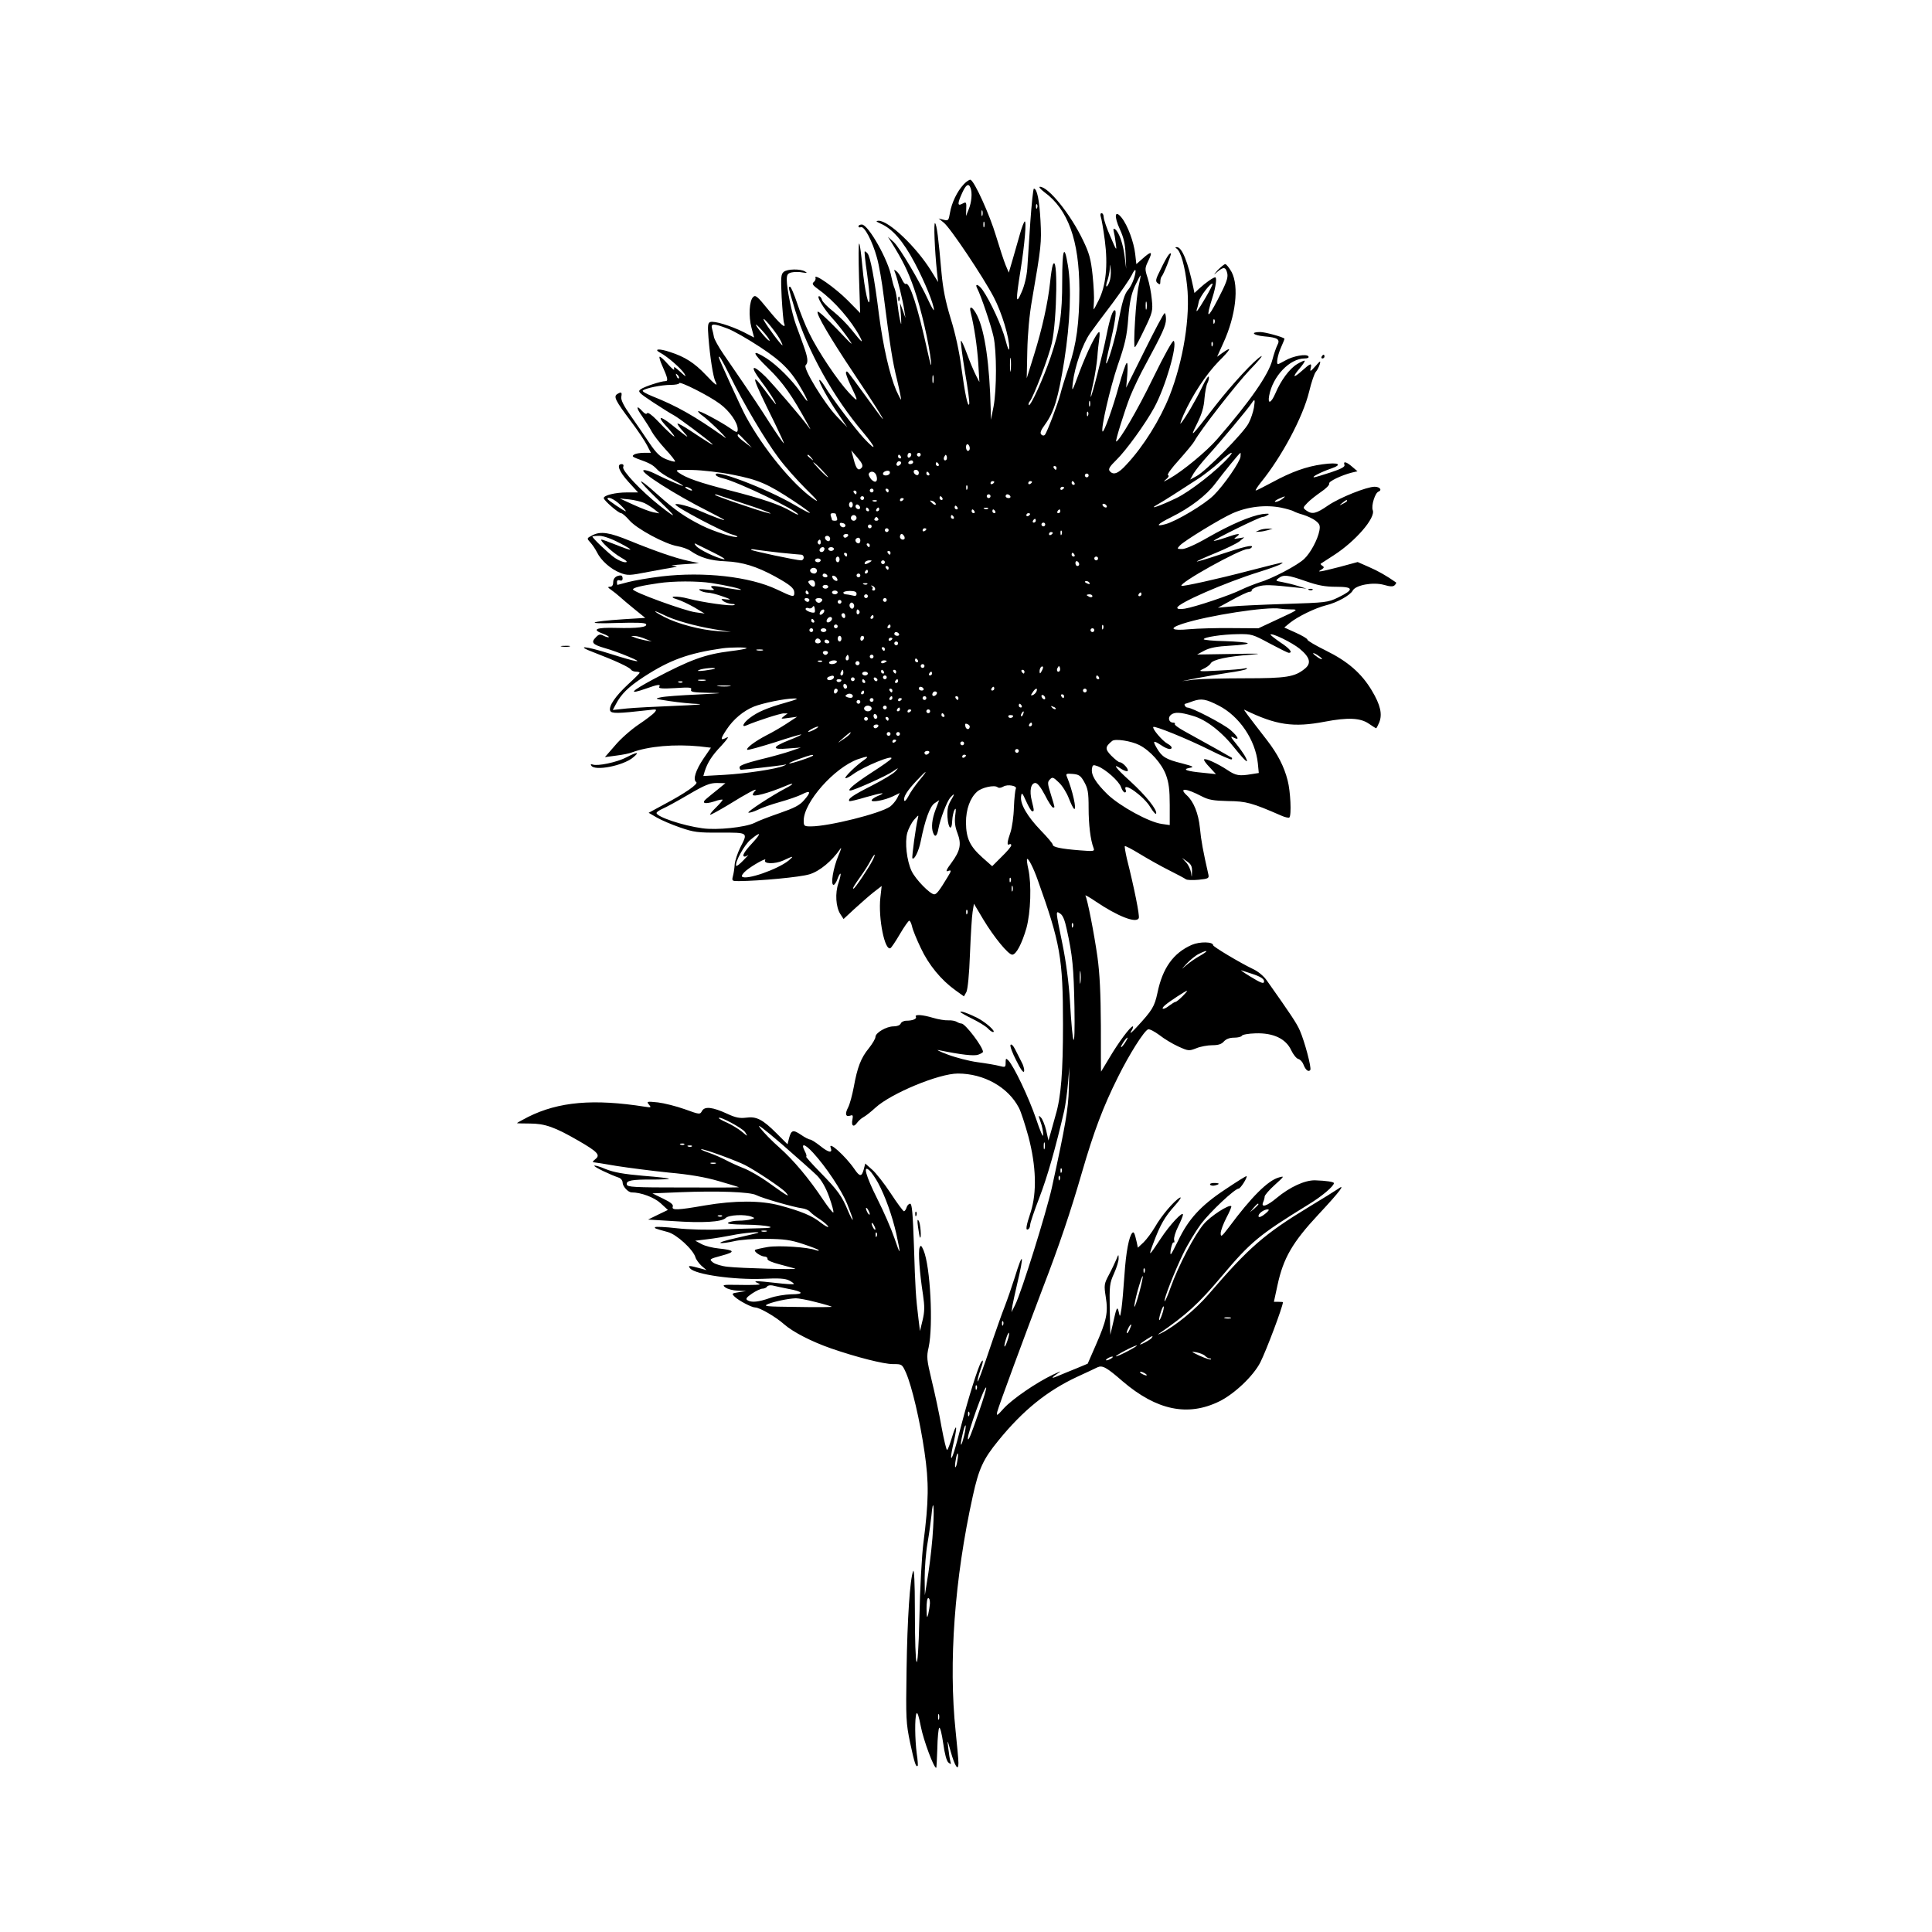 <?xml version="1.0" standalone="no"?>
<!DOCTYPE svg PUBLIC "-//W3C//DTD SVG 20010904//EN"
 "http://www.w3.org/TR/2001/REC-SVG-20010904/DTD/svg10.dtd">
<svg version="1.0" xmlns="http://www.w3.org/2000/svg"
 width="1024pt" height="1024pt" viewBox="0 0 1024 1024"
 preserveAspectRatio="xMidYMid meet">
<g transform="translate(0,1024) scale(0.1,-0.1)"
fill="#000000" stroke="none">
<path d="M5108 9263 c-35 -37 -64 -98 -73 -151 -7 -41 -9 -43 -33 -37 l-27 7
27 -22 c34 -26 209 -288 265 -395 43 -82 83 -215 82 -269 0 -21 -7 -6 -20 43
-18 71 -80 205 -121 264 -22 31 -44 37 -28 7 19 -36 73 -195 86 -255 17 -77
17 -280 0 -370 l-14 -70 -1 55 c-6 241 -31 413 -71 496 -24 49 -46 60 -35 17
19 -76 34 -178 40 -268 l6 -100 -18 35 c-10 19 -32 71 -48 115 -16 43 -30 74
-32 68 -2 -6 8 -82 22 -167 15 -86 25 -161 22 -168 -7 -20 -23 56 -42 197 -10
79 -32 180 -56 256 -28 92 -41 157 -49 245 -16 183 -25 253 -34 261 -8 8 -2
-144 10 -257 l6 -55 -37 60 c-79 127 -225 266 -279 265 -16 -1 -13 -4 11 -15
63 -27 120 -93 181 -208 55 -104 102 -220 102 -250 0 -6 -13 15 -28 48 -47
103 -153 282 -185 312 l-31 28 19 -30 c61 -98 87 -151 120 -245 37 -106 79
-289 90 -390 3 -33 -4 -10 -19 58 -51 233 -95 370 -115 357 -5 -2 -14 9 -21
25 -7 16 -19 35 -28 42 -14 11 -15 10 -8 -7 13 -31 43 -156 49 -200 l6 -40
-14 40 -15 40 5 -65 c3 -56 3 -59 -5 -25 -5 22 -11 63 -14 90 -2 28 -9 61 -14
75 -6 14 -13 41 -17 60 -15 89 -122 279 -157 280 -10 0 -18 -4 -18 -10 0 -5 6
-7 13 -4 18 7 61 -74 85 -162 11 -38 27 -131 36 -205 33 -257 46 -345 71 -444
13 -55 22 -101 21 -103 -2 -1 -13 21 -26 49 -35 83 -69 232 -91 399 -24 194
-46 309 -61 327 -6 7 -13 12 -15 10 -2 -2 3 -53 12 -112 8 -60 15 -122 14
-139 -2 -63 -27 47 -38 169 -6 65 -13 121 -17 124 -4 3 -4 -78 -1 -181 l6
-187 -67 68 c-65 65 -178 145 -170 119 3 -7 -2 -18 -9 -23 -11 -9 -6 -17 29
-42 80 -58 170 -161 217 -250 19 -37 7 -27 -42 35 -25 32 -70 77 -100 101 -30
23 -57 51 -60 61 -3 11 -10 20 -16 20 -15 0 26 -68 69 -115 21 -22 56 -67 80
-100 39 -55 34 -52 -53 40 -53 55 -99 97 -103 93 -10 -10 65 -138 192 -328
106 -158 164 -251 152 -240 -4 3 -45 59 -93 125 -103 141 -94 130 -101 122 -3
-3 7 -32 22 -64 46 -96 46 -100 -6 -45 -60 64 -166 222 -212 318 -19 38 -47
108 -63 157 -16 48 -33 87 -37 87 -11 0 -12 4 27 -126 65 -213 202 -460 360
-646 71 -85 74 -106 3 -30 -47 51 -170 213 -207 275 -13 21 -26 36 -28 33 -7
-6 46 -102 104 -186 l44 -65 -55 57 c-67 70 -181 257 -166 272 15 15 12 40
-11 104 -11 31 -29 81 -40 110 -22 61 -49 191 -49 239 0 27 5 34 25 39 14 3
40 4 58 0 25 -4 28 -3 14 5 -25 15 -94 14 -113 -2 -15 -12 -16 -30 -11 -135 4
-66 9 -128 13 -138 13 -34 -22 -4 -86 75 -56 69 -66 77 -78 65 -21 -20 -25
-102 -9 -163 l14 -52 -56 29 c-69 34 -157 61 -177 53 -12 -4 -14 -19 -9 -82 8
-102 25 -212 37 -233 15 -30 1 -20 -53 37 -58 61 -109 94 -187 119 -58 20 -91
17 -52 -4 38 -20 109 -82 127 -110 12 -20 8 -18 -22 10 -29 26 -36 30 -32 15
4 -11 -10 -1 -33 25 -21 24 -41 42 -44 39 -3 -2 3 -23 13 -45 30 -67 34 -84
18 -84 -23 0 -112 -29 -131 -43 -17 -12 -12 -18 65 -69 46 -30 95 -61 109 -68
24 -12 184 -132 205 -153 12 -13 -28 12 -114 69 -36 24 -67 41 -70 39 -2 -3
11 -22 30 -42 38 -42 30 -37 -55 31 -64 52 -86 54 -40 3 17 -17 36 -41 44 -52
20 -28 -29 15 -88 78 -27 28 -48 43 -52 37 -4 -7 -13 -3 -25 10 -34 38 -35 20
-1 -27 18 -27 41 -62 50 -80 9 -17 41 -59 72 -93 31 -33 54 -63 52 -66 -3 -3
-24 3 -47 12 -33 13 -52 32 -87 83 -24 36 -69 102 -100 146 -39 55 -54 86 -51
102 5 25 0 28 -22 14 -20 -13 -9 -35 73 -144 37 -49 75 -106 86 -128 l20 -39
-37 0 c-21 0 -45 -4 -53 -10 -11 -7 -8 -11 15 -20 70 -25 84 -33 107 -57 12
-14 49 -38 81 -54 31 -16 57 -31 57 -34 0 -4 -91 35 -152 66 -22 11 -47 19
-56 17 -28 -6 172 -133 342 -218 43 -22 81 -42 84 -45 8 -8 -64 19 -128 47
-53 24 -130 44 -130 34 0 -13 257 -149 304 -160 15 -4 27 -9 24 -11 -9 -9
-125 28 -189 60 -91 46 -141 81 -234 164 -116 104 -116 87 0 -25 106 -101 109
-111 10 -33 -96 76 -199 185 -192 203 4 10 1 16 -8 16 -29 0 -14 -39 36 -94
l51 -56 -60 0 c-59 0 -122 -15 -122 -30 0 -12 78 -80 92 -80 6 0 26 -17 44
-38 39 -45 189 -126 255 -137 24 -4 55 -15 69 -25 50 -35 106 -52 185 -55 91
-4 165 -27 264 -81 81 -45 101 -62 101 -86 0 -25 -7 -23 -93 18 -144 68 -386
95 -610 69 -67 -8 -147 -22 -177 -30 -30 -8 -56 -15 -57 -15 -2 0 -3 7 -3 15
0 9 6 12 15 9 9 -4 15 0 15 10 0 9 -4 16 -9 16 -25 0 -41 -14 -41 -36 0 -16
-6 -24 -17 -24 -14 0 -12 -4 7 -17 14 -10 34 -26 45 -36 11 -10 46 -40 77 -65
l58 -47 -113 -7 c-184 -12 -213 -26 -41 -20 104 3 153 2 158 -6 10 -16 -45
-23 -158 -20 -106 3 -133 -8 -70 -31 19 -7 33 -15 31 -18 -3 -2 -15 1 -27 7
-19 10 -26 9 -42 -8 -27 -27 -18 -38 47 -57 30 -8 88 -29 128 -46 89 -37 42
-29 -103 17 -129 41 -186 45 -80 5 107 -41 186 -77 194 -90 4 -6 16 -11 27
-11 10 0 19 -2 19 -6 0 -3 -27 -30 -60 -60 -68 -63 -105 -117 -96 -141 7 -16
41 -15 201 3 46 6 48 5 35 -11 -8 -10 -46 -39 -85 -65 -40 -27 -96 -76 -125
-111 l-54 -62 59 8 c32 4 70 11 84 17 88 33 227 45 359 32 l60 -7 -39 -57
c-42 -62 -58 -113 -39 -125 14 -9 -59 -60 -173 -120 l-79 -43 43 -25 c24 -14
80 -38 124 -53 72 -25 94 -28 213 -27 150 0 147 2 105 -80 -14 -29 -27 -68
-29 -87 -1 -19 -5 -47 -9 -62 -7 -27 -6 -28 31 -28 112 1 326 21 374 36 54 16
119 70 163 134 9 14 5 -2 -9 -34 -28 -66 -43 -156 -26 -156 5 0 15 14 21 32 6
17 13 29 16 27 2 -3 -3 -25 -11 -49 -19 -54 -14 -128 10 -165 l17 -26 57 53
c32 29 77 69 101 88 l44 34 -7 -62 c-12 -109 24 -286 54 -267 5 3 28 37 50 75
23 39 45 70 49 70 5 0 11 -14 15 -30 3 -17 24 -68 46 -114 42 -90 108 -170
183 -224 l46 -33 13 23 c7 15 15 90 19 203 4 99 10 199 14 222 l7 43 50 -84
c56 -93 132 -186 153 -186 21 0 51 58 75 140 23 84 28 234 10 315 -6 26 -9 50
-6 52 6 6 34 -48 56 -111 120 -335 134 -414 134 -766 0 -251 -10 -383 -39
-480 -7 -25 -18 -65 -25 -90 l-13 -45 -12 53 c-7 30 -20 61 -28 69 -14 14 -14
12 -2 -23 8 -21 14 -52 14 -69 1 -18 -15 16 -38 86 -38 111 -117 278 -147 309
-12 12 -14 11 -14 -12 0 -25 -2 -26 -32 -18 -18 5 -71 14 -116 20 -46 6 -118
25 -160 41 -43 16 -63 27 -47 23 123 -25 188 -32 210 -24 14 5 25 12 25 15 0
26 -94 150 -114 150 -6 0 -17 4 -25 9 -8 5 -28 9 -45 8 -17 -1 -53 5 -80 13
-56 17 -100 20 -92 6 7 -11 -17 -21 -50 -21 -14 0 -27 -7 -30 -15 -4 -9 -19
-15 -38 -15 -38 0 -96 -34 -96 -56 0 -9 -16 -36 -35 -60 -42 -51 -61 -101 -80
-206 -8 -42 -21 -91 -30 -108 -18 -34 -13 -52 12 -43 13 5 15 1 11 -21 -7 -33
6 -43 24 -18 7 10 22 24 33 30 12 6 41 29 65 51 83 76 336 181 437 181 138 0
266 -72 323 -181 11 -20 33 -89 51 -154 41 -156 45 -295 12 -399 -25 -74 -29
-101 -13 -91 6 3 10 14 10 23 0 10 22 75 49 145 42 109 86 263 132 462 6 28
15 91 19 140 l8 90 -3 -115 c-3 -109 -17 -191 -90 -525 -30 -134 -161 -554
-194 -620 l-20 -40 5 35 c4 19 14 69 24 110 40 167 33 185 -13 35 -14 -44 -37
-111 -52 -150 -15 -38 -42 -115 -61 -170 -60 -178 -83 -240 -83 -225 0 8 6 33
14 55 17 46 19 67 5 45 -16 -25 -67 -188 -104 -330 -34 -135 -54 -197 -55
-172 -1 7 6 45 15 83 20 88 13 99 -11 19 -10 -34 -21 -63 -25 -65 -4 -2 -17
53 -30 123 -12 70 -36 181 -52 246 -26 110 -28 124 -16 175 25 117 9 429 -27
514 -12 27 -15 29 -21 14 -8 -21 0 -134 18 -249 9 -62 9 -89 -2 -135 l-14 -58
-8 65 c-14 114 -17 160 -24 388 -6 169 -10 222 -20 222 -7 0 -16 -9 -19 -20
-3 -11 -10 -20 -14 -20 -4 0 -36 43 -70 95 -34 52 -79 109 -99 126 l-36 32 -8
-31 c-11 -40 -21 -40 -49 1 -48 70 -142 154 -126 113 11 -29 -11 -26 -54 9
-24 19 -49 35 -55 35 -6 0 -28 11 -48 25 -43 29 -52 26 -64 -18 l-8 -32 -58
58 c-74 74 -107 91 -162 83 -33 -4 -55 0 -98 20 -80 37 -121 41 -135 16 -11
-20 -12 -20 -92 9 -45 16 -109 32 -142 36 -58 6 -61 5 -48 -11 14 -16 12 -17
-20 -12 -273 43 -458 27 -620 -54 -32 -17 -59 -31 -59 -33 0 -1 30 -2 68 -2
80 0 133 -19 256 -90 104 -60 120 -77 91 -99 -11 -9 -16 -16 -11 -16 5 0 61
-9 125 -20 64 -10 188 -26 276 -35 111 -10 192 -24 264 -45 58 -17 106 -31
107 -33 1 -1 -131 -2 -294 -1 -264 0 -297 2 -300 16 -4 21 27 27 136 26 46 0
85 2 88 4 2 3 -60 10 -137 16 -104 9 -155 18 -200 36 -32 14 -59 21 -59 17 0
-7 83 -47 133 -64 9 -4 17 -15 17 -25 0 -20 29 -52 48 -52 49 0 119 -26 153
-57 l39 -36 -52 -25 -53 -26 130 -8 c159 -11 260 -5 281 16 16 17 102 21 138
7 18 -7 18 -8 -5 -14 -13 -4 -42 -7 -64 -7 -22 0 -47 -5 -55 -10 -10 -7 18
-10 90 -11 119 -1 189 -18 80 -19 -36 -1 -126 -3 -200 -6 -77 -4 -181 -1 -243
6 -60 7 -111 9 -114 6 -6 -6 -4 -7 66 -26 47 -12 135 -93 147 -134 3 -11 18
-32 32 -45 l27 -23 -25 7 c-70 19 -76 19 -62 2 27 -32 230 -61 385 -55 85 4
119 2 140 -9 16 -8 27 -17 24 -19 -2 -2 -44 0 -93 6 -106 12 -127 12 -99 0 17
-7 16 -9 -10 -10 -16 -1 -64 -1 -105 0 -69 1 -74 0 -55 -14 11 -8 40 -16 65
-17 l45 -2 -39 -6 c-38 -6 -39 -7 -22 -24 22 -21 90 -57 109 -57 23 0 108 -49
153 -89 48 -42 146 -92 249 -128 136 -47 279 -83 327 -83 49 0 49 0 70 -46 31
-71 74 -253 98 -419 24 -164 23 -259 -6 -485 -8 -63 -18 -241 -21 -395 -8
-336 -24 -303 -24 50 0 134 -4 212 -9 198 -17 -42 -31 -252 -35 -523 -4 -261
-3 -281 19 -388 23 -107 31 -131 40 -121 2 2 0 31 -5 64 -10 78 -11 188 -2
212 5 12 13 -12 24 -70 14 -71 68 -217 81 -217 2 0 4 46 6 102 1 56 6 106 10
110 5 5 14 -32 21 -81 8 -57 18 -95 28 -103 14 -11 15 -10 10 7 -3 11 -8 43
-11 70 -6 48 -5 47 13 -19 22 -78 41 -107 41 -60 0 16 -7 92 -15 169 -38 361
-6 806 91 1245 32 146 55 196 136 295 130 160 258 263 416 337 48 22 97 45
109 51 26 12 48 0 133 -74 180 -154 346 -189 514 -106 80 40 179 134 216 206
33 66 118 292 120 319 0 1 -11 2 -24 2 l-24 0 19 88 c31 144 79 227 218 376
115 123 148 168 99 132 -13 -9 -79 -50 -147 -91 -239 -145 -321 -216 -535
-465 -67 -79 -180 -171 -251 -206 -16 -8 -22 -9 -11 -2 144 99 208 157 331
303 155 184 199 220 459 380 71 43 136 98 136 114 0 7 -40 13 -100 15 -54 1
-133 -35 -204 -94 -51 -43 -84 -53 -71 -22 4 9 8 23 8 30 0 7 24 35 54 62 51
46 52 48 21 39 -58 -16 -146 -104 -264 -263 -38 -50 -44 -55 -44 -33 0 14 14
51 30 82 17 32 29 60 26 62 -11 11 -109 -52 -145 -94 -49 -56 -137 -226 -176
-336 -15 -43 -30 -76 -32 -74 -7 7 52 157 98 252 24 50 67 120 94 157 49 65
180 188 200 188 10 0 48 60 42 66 -2 2 -53 -30 -114 -71 -130 -86 -195 -158
-249 -272 -20 -41 -37 -73 -39 -71 -6 7 8 67 15 63 5 -3 6 3 3 14 -2 10 7 41
21 69 14 28 26 57 26 64 0 21 -70 -54 -118 -127 -64 -97 -67 -99 -39 -24 37
99 61 140 114 199 27 30 38 48 26 42 -30 -17 -97 -95 -131 -155 -17 -29 -44
-65 -60 -81 l-31 -29 -6 29 c-11 48 -15 57 -23 50 -18 -18 -34 -102 -42 -223
-5 -73 -12 -154 -16 -180 -7 -45 -8 -46 -14 -18 -8 35 -12 27 -31 -60 l-14
-60 -3 135 c-2 126 -1 138 23 191 14 31 25 67 24 80 0 22 -1 22 -12 -6 -7 -16
-24 -53 -39 -81 -26 -49 -27 -55 -17 -119 13 -82 5 -122 -54 -257 l-42 -96
-60 -25 c-33 -13 -78 -32 -100 -41 -38 -16 -35 -10 12 22 10 7 -6 0 -36 -14
-90 -43 -213 -128 -259 -177 -38 -43 -42 -44 -36 -19 7 29 147 407 240 652 88
228 149 409 209 617 63 217 112 347 191 505 60 121 138 244 159 252 8 3 34
-11 60 -30 25 -20 70 -47 101 -61 53 -24 56 -24 95 -9 21 9 60 16 84 16 33 0
50 6 62 20 12 13 30 20 54 20 21 0 39 5 41 10 2 6 35 12 73 13 95 3 161 -29
189 -90 11 -23 28 -44 38 -46 10 -3 22 -16 27 -30 11 -29 27 -41 36 -28 7 12
-30 151 -55 208 -16 38 -49 87 -174 264 -17 25 -47 50 -75 63 -69 33 -211 118
-211 126 0 19 -71 20 -113 2 -98 -43 -155 -123 -182 -254 -16 -74 -27 -92
-111 -183 -25 -27 -38 -38 -29 -22 10 15 13 27 9 27 -13 -1 -75 -84 -124 -167
-24 -40 -44 -73 -44 -73 -1 0 -1 109 -1 242 -1 175 -6 277 -18 365 -18 128
-54 310 -64 326 -3 5 21 -8 53 -30 118 -80 218 -119 230 -89 5 14 -24 159 -63
314 -8 35 -13 65 -11 67 2 3 38 -16 79 -41 41 -25 110 -64 154 -86 44 -22 85
-44 90 -48 6 -5 36 -6 68 -3 51 5 56 8 52 27 -28 123 -39 182 -45 247 -8 78
-33 140 -69 173 -46 42 -5 39 79 -5 37 -19 62 -23 140 -25 96 -1 125 -9 281
-77 20 -9 39 -13 43 -10 12 12 6 139 -9 196 -19 75 -53 140 -109 213 -106 137
-128 166 -120 162 168 -82 259 -95 427 -63 120 23 187 20 231 -10 20 -14 38
-25 40 -25 2 0 9 14 16 30 18 44 7 93 -39 170 -55 92 -128 155 -244 212 -53
26 -97 52 -97 57 0 6 -28 22 -61 37 l-62 28 29 24 c42 34 135 79 190 93 59 14
130 53 144 79 16 29 107 46 165 30 34 -10 49 -10 57 -2 7 7 10 13 7 15 -48 34
-95 61 -144 82 l-59 26 -96 -26 c-105 -27 -125 -30 -96 -14 14 9 16 13 5 20
-7 4 -11 10 -9 11 3 2 35 23 71 46 113 73 221 197 205 238 -9 23 12 91 30 98
21 8 8 26 -20 26 -42 0 -184 -57 -245 -98 -65 -45 -86 -50 -117 -28 -19 14
-19 15 5 40 13 14 46 40 72 58 27 18 47 38 44 45 -4 11 65 44 120 58 l30 7
-28 24 c-31 27 -49 31 -41 10 4 -10 -16 -21 -73 -40 -43 -14 -83 -26 -88 -26
-16 1 37 28 89 46 65 22 42 35 -44 23 -84 -11 -165 -40 -266 -95 -45 -24 -84
-44 -88 -44 -4 0 8 19 27 43 110 135 223 346 256 482 12 50 28 97 36 105 7 8
16 26 20 39 6 21 3 20 -23 -10 -26 -29 -30 -31 -25 -11 7 30 0 28 -47 -14 -47
-42 -52 -34 -10 15 16 19 28 37 25 39 -2 2 -20 -6 -40 -18 -40 -24 -86 -86
-115 -155 -23 -53 -42 -60 -33 -12 19 103 109 197 188 197 16 0 24 4 20 11
-10 15 -82 2 -123 -22 -18 -10 -35 -19 -38 -19 -11 0 -2 49 16 89 11 24 19 45
18 46 -11 10 -104 35 -128 35 -55 0 -39 -17 21 -23 72 -6 86 -16 69 -47 -6
-12 -18 -46 -26 -77 -20 -79 -119 -221 -292 -420 -56 -65 -183 -170 -254 -210
-30 -17 -36 -19 -19 -5 15 12 19 21 12 23 -7 3 18 37 58 81 38 43 75 87 82
100 29 55 220 300 293 377 45 46 72 79 61 73 -33 -17 -155 -149 -243 -262
-133 -172 -137 -176 -97 -95 25 50 36 87 39 132 3 34 10 72 16 83 6 12 9 26 7
33 -2 7 -19 -19 -37 -58 -30 -63 -89 -164 -112 -190 -5 -5 2 15 15 46 47 105
119 214 185 282 67 67 75 84 22 47 l-29 -21 33 73 c66 144 84 299 44 376 -13
23 -28 42 -34 42 -5 0 -23 -15 -40 -32 -23 -27 -24 -29 -3 -10 34 29 46 28 54
-7 5 -24 -5 -51 -50 -138 -56 -108 -65 -105 -28 12 17 53 24 105 14 105 -10 0
-53 -30 -83 -58 l-27 -25 -6 29 c-28 134 -60 214 -87 214 -10 0 -10 -2 -1 -8
21 -14 44 -93 55 -197 18 -163 -20 -397 -93 -583 -50 -126 -138 -268 -228
-364 -44 -49 -70 -58 -89 -35 -9 10 -1 24 34 58 51 49 156 194 202 279 59 108
124 332 103 353 -5 5 -48 -71 -110 -198 -81 -167 -179 -335 -195 -335 -6 0 45
164 74 238 17 42 54 120 83 172 88 163 107 204 107 238 0 17 -3 32 -7 32 -5 0
-52 -89 -106 -198 l-98 -197 6 68 c3 41 2 66 -3 63 -6 -3 -24 -59 -42 -123
-32 -117 -79 -247 -86 -240 -11 11 40 232 80 350 39 112 49 155 56 249 7 88
16 128 35 171 15 31 28 57 30 57 2 0 -3 -26 -10 -57 -14 -62 -30 -323 -20
-323 4 0 26 43 51 95 43 89 45 98 39 157 -3 35 -13 86 -22 114 -16 49 -15 53
4 93 24 49 16 52 -30 11 l-34 -30 -6 53 c-7 63 -40 153 -72 193 -36 45 -42 9
-9 -62 20 -44 28 -78 30 -134 l3 -75 -8 65 c-8 68 -31 132 -51 145 -8 5 -10 2
-7 -11 3 -11 8 -39 11 -64 6 -42 4 -41 -28 35 -20 44 -35 90 -36 103 0 12 -5
22 -11 22 -6 0 -8 -7 -5 -17 4 -10 14 -67 22 -128 17 -130 6 -240 -33 -317
-13 -27 -25 -48 -26 -48 -1 0 -1 18 1 39 2 22 -1 86 -7 143 -9 85 -18 117 -50
183 -66 139 -184 285 -229 285 -8 0 3 -13 24 -29 125 -91 184 -255 185 -514 0
-176 -15 -292 -56 -412 -19 -55 -39 -120 -45 -145 -14 -53 -70 -201 -82 -215
-5 -5 -12 -5 -19 2 -8 8 -2 23 20 53 48 66 70 139 102 339 31 199 39 388 19
505 -19 117 -30 87 -30 -82 0 -180 -12 -260 -62 -407 -37 -109 -106 -261 -115
-252 -3 4 -1 12 5 19 21 26 101 237 117 309 28 126 33 487 5 414 -4 -11 -10
-51 -14 -90 -11 -107 -42 -247 -85 -385 l-39 -125 3 145 c2 91 11 192 25 270
49 284 51 303 45 420 -6 109 -18 170 -35 170 -4 0 -12 -80 -19 -177 -6 -98
-14 -209 -16 -246 -3 -40 -15 -92 -30 -125 -31 -72 -32 -48 -6 114 22 137 33
267 22 260 -4 -3 -15 -31 -24 -63 -9 -32 -26 -92 -38 -133 l-22 -75 -17 40
c-9 22 -32 92 -51 155 -33 111 -114 290 -135 297 -5 2 -22 -9 -36 -24z m36
-19 c10 -25 6 -76 -10 -114 l-14 -35 1 30 c2 45 1 47 -21 35 -26 -14 -26 1 0
58 20 44 34 53 44 26z m353 -106 c-3 -8 -6 -5 -6 6 -1 11 2 17 5 13 3 -3 4
-12 1 -19z m-290 -40 c-3 -7 -5 -2 -5 12 0 14 2 19 5 13 2 -7 2 -19 0 -25z
m10 -60 c-3 -7 -5 -2 -5 12 0 14 2 19 5 13 2 -7 2 -19 0 -25z m663 -292 c-6
-16 -13 -27 -16 -24 -2 3 0 17 6 32 5 15 11 42 12 59 1 32 1 32 5 -4 2 -19 -1
-48 -7 -63z m130 17 c-7 -21 -20 -47 -30 -58 -20 -22 -32 -62 -55 -183 -15
-80 -55 -215 -62 -208 -2 2 6 43 18 92 28 120 38 184 29 189 -11 7 -27 -40
-45 -130 -17 -91 -83 -346 -84 -328 -1 6 6 42 15 80 8 37 17 95 20 128 2 33 7
77 10 98 3 20 3 37 0 37 -13 0 -64 -104 -104 -210 -40 -108 -42 -112 -36 -60
10 87 52 207 92 264 20 28 74 101 120 161 45 61 90 126 100 146 21 45 28 33
12 -18z m379 -102 c-41 -69 -52 -84 -45 -58 3 6 7 24 10 39 6 27 65 103 73 94
2 -2 -15 -36 -38 -75z m-312 -58 c-3 -10 -5 -2 -5 17 0 19 2 27 5 18 2 -10 2
-26 0 -35z m-1947 -155 c12 -21 19 -38 17 -38 -7 0 -82 101 -97 130 -19 38 54
-48 80 -92z m2307 80 c-3 -8 -6 -5 -6 6 -1 11 2 17 5 13 3 -3 4 -12 1 -19z
m-2358 -93 c0 -11 -54 50 -71 80 -6 11 8 0 30 -25 23 -25 41 -49 41 -55z
m-224 64 c31 -11 109 -56 173 -98 120 -79 168 -129 227 -235 36 -65 31 -69
-10 -8 -44 65 -126 147 -184 184 -80 50 -76 30 11 -54 79 -77 126 -144 210
-298 17 -30 17 -32 1 -10 -37 51 -180 217 -225 263 -72 71 -86 59 -25 -22 29
-38 60 -84 70 -103 21 -38 9 -25 -51 56 -78 104 -67 68 54 -176 29 -60 51
-108 49 -108 -3 0 -38 50 -78 112 -39 62 -100 153 -134 203 -34 49 -83 121
-109 159 -26 38 -48 78 -50 90 -2 11 -6 31 -10 44 -8 28 7 29 81 1z m2572 -91
c-3 -8 -6 -5 -6 6 -1 11 2 17 5 13 3 -3 4 -12 1 -19z m-1070 -130 c-2 -18 -4
-6 -4 27 0 33 2 48 4 33 2 -15 2 -42 0 -60z m-1488 -30 c70 -143 187 -341 257
-434 32 -44 97 -117 144 -164 67 -66 75 -77 40 -53 -109 76 -265 266 -358 438
-23 42 -142 303 -142 310 0 16 14 -7 59 -97z m-271 -13 c-3 -3 -9 2 -12 12 -6
14 -5 15 5 6 7 -7 10 -15 7 -18z m1349 -22 c-3 -10 -5 -2 -5 17 0 19 2 27 5
18 2 -10 2 -26 0 -35z m-1132 -113 c52 -38 95 -100 95 -135 0 -20 -6 -19 -41
6 -49 34 -169 98 -169 89 0 -4 10 -14 23 -23 12 -8 49 -41 82 -73 33 -33 50
-52 39 -44 -162 115 -258 169 -387 220 -32 13 -55 26 -50 30 14 13 100 30 147
30 25 0 46 4 46 9 0 13 156 -65 215 -109z m1962 -12 c-3 -7 -5 -2 -5 12 0 14
2 19 5 13 2 -7 2 -19 0 -25z m869 -9 c-4 -22 -16 -60 -28 -82 -25 -50 -229
-257 -277 -281 l-33 -18 18 32 c11 18 44 60 75 94 63 69 216 252 233 279 17
26 19 21 12 -24z m-879 -41 c-3 -8 -6 -5 -6 6 -1 11 2 17 5 13 3 -3 4 -12 1
-19z m-1816 -135 l34 -36 -37 28 c-21 15 -38 31 -38 36 0 14 4 11 41 -28z
m1189 -39 c0 -8 -4 -14 -10 -14 -5 0 -10 9 -10 21 0 11 5 17 10 14 6 -3 10
-13 10 -21z m-572 -102 c-18 -21 -30 -9 -43 43 l-13 48 33 -39 c25 -29 30 -42
23 -52z m262 69 c0 -6 -4 -13 -10 -16 -5 -3 -10 1 -10 9 0 9 5 16 10 16 6 0
10 -4 10 -9z m50 -1 c0 -5 -4 -10 -10 -10 -5 0 -10 5 -10 10 0 6 5 10 10 10 6
0 10 -4 10 -10z m1634 -12 c-63 -71 -206 -183 -279 -218 -87 -42 -155 -65
-100 -34 29 16 115 71 224 142 29 20 77 57 105 83 52 49 85 67 50 27z m61 2
c-2 -27 -88 -152 -142 -205 -48 -48 -197 -137 -255 -153 -58 -16 -45 0 30 37
101 50 187 116 234 179 42 56 128 162 133 162 1 0 1 -9 0 -20z m-2274 -7 c13
-16 12 -17 -3 -4 -10 7 -18 15 -18 17 0 8 8 3 21 -13z m474 7 c3 -5 1 -10 -4
-10 -6 0 -11 5 -11 10 0 6 2 10 4 10 3 0 8 -4 11 -10z m241 -17 c-10 -10 -19
5 -10 18 6 11 8 11 12 0 2 -7 1 -15 -2 -18z m-245 -26 c-13 -13 -26 -3 -16 12
3 6 11 8 17 5 6 -4 6 -10 -1 -17z m69 13 c0 -5 -7 -10 -16 -10 -8 0 -12 5 -9
10 3 6 10 10 16 10 5 0 9 -4 9 -10z m-485 -40 c21 -22 37 -40 34 -40 -3 0 -23
18 -44 40 -21 22 -37 40 -34 40 3 0 23 -18 44 -40z m620 30 c3 -5 1 -10 -4
-10 -6 0 -11 5 -11 10 0 6 2 10 4 10 3 0 8 -4 11 -10z m625 -20 c0 -5 -2 -10
-4 -10 -3 0 -8 5 -11 10 -3 6 -1 10 4 10 6 0 11 -4 11 -10z m-1717 -36 c138
-27 185 -48 322 -138 114 -76 117 -87 6 -22 -152 89 -442 198 -416 157 3 -5
19 -12 36 -16 77 -17 399 -172 399 -192 0 -3 -17 5 -37 17 -59 35 -153 67
-326 111 -160 41 -229 65 -270 94 -20 15 -15 16 73 14 52 -1 148 -12 213 -25z
m832 5 c-8 -12 -35 -12 -35 0 0 11 22 20 33 14 4 -2 5 -9 2 -14z m155 5 c0 -9
-5 -14 -12 -12 -18 6 -21 28 -4 28 9 0 16 -7 16 -16z m-225 -14 c10 -32 -5
-44 -27 -21 -10 12 -16 26 -13 31 10 17 33 11 40 -10z m280 10 c3 -5 1 -10 -4
-10 -6 0 -11 5 -11 10 0 6 2 10 4 10 3 0 8 -4 11 -10z m845 -10 c0 -5 -4 -10
-10 -10 -5 0 -10 5 -10 10 0 6 5 10 10 10 6 0 10 -4 10 -10z m-500 -34 c0 -3
-4 -8 -10 -11 -5 -3 -10 -1 -10 4 0 6 5 11 10 11 6 0 10 -2 10 -4z m200 0 c0
-3 -4 -8 -10 -11 -5 -3 -10 -1 -10 4 0 6 5 11 10 11 6 0 10 -2 10 -4z m225 -6
c3 -5 1 -10 -4 -10 -6 0 -11 5 -11 10 0 6 2 10 4 10 3 0 8 -4 11 -10z m-568
-32 c-3 -8 -6 -5 -6 6 -1 11 2 17 5 13 3 -3 4 -12 1 -19z m-1467 2 c8 -5 11
-10 5 -10 -5 0 -17 5 -25 10 -8 5 -10 10 -5 10 6 0 17 -5 25 -10z m1980 6 c0
-3 -4 -8 -10 -11 -5 -3 -10 -1 -10 4 0 6 5 11 10 11 6 0 10 -2 10 -4z m-1010
-16 c0 -5 -4 -10 -10 -10 -5 0 -10 5 -10 10 0 6 5 10 10 10 6 0 10 -4 10 -10z
m80 0 c0 -5 -2 -10 -4 -10 -3 0 -8 5 -11 10 -3 6 -1 10 4 10 6 0 11 -4 11 -10z
m-170 -10 c0 -5 -2 -10 -4 -10 -3 0 -8 5 -11 10 -3 6 -1 10 4 10 6 0 11 -4 11
-10z m-595 -60 c72 -23 134 -46 139 -51 6 -5 -57 13 -138 41 -82 27 -152 53
-155 56 -3 4 1 5 9 2 8 -3 74 -24 145 -48z m1305 40 c0 -5 -4 -10 -10 -10 -5
0 -10 5 -10 10 0 6 5 10 10 10 6 0 10 -4 10 -10z m105 0 c3 -5 -1 -10 -9 -10
-9 0 -16 5 -16 10 0 6 4 10 9 10 6 0 13 -4 16 -10z m-775 -10 c0 -5 -4 -10
-10 -10 -5 0 -10 5 -10 10 0 6 5 10 10 10 6 0 10 -4 10 -10z m415 0 c3 -5 1
-10 -4 -10 -6 0 -11 5 -11 10 0 6 2 10 4 10 3 0 8 -4 11 -10z m1801 -5 c-11
-8 -27 -15 -35 -15 -9 1 -2 7 14 15 39 18 44 18 21 0z m-3509 -30 c20 -19 33
-35 30 -35 -8 0 -97 60 -97 66 0 15 37 -2 67 -31z m128 9 c17 -8 41 -24 55
-35 l25 -20 -33 6 c-19 4 -66 22 -105 40 l-72 33 50 -5 c28 -3 64 -12 80 -19z
m1375 22 c0 -3 -4 -8 -10 -11 -5 -3 -10 -1 -10 4 0 6 5 11 10 11 6 0 10 -2 10
-4z m-143 -12 c-3 -3 -12 -4 -19 -1 -8 3 -5 6 6 6 11 1 17 -2 13 -5z m313 -16
c0 -6 -6 -5 -15 2 -8 7 -15 14 -15 16 0 2 7 1 15 -2 8 -4 15 -11 15 -16z
m2180 17 c0 -2 -10 -9 -22 -15 -22 -11 -22 -10 -4 4 21 17 26 19 26 11z
m-2620 -20 c0 -8 -4 -15 -10 -15 -5 0 -10 7 -10 15 0 8 5 15 10 15 6 0 10 -7
10 -15z m37 -21 c-9 -9 -28 6 -21 18 4 6 10 6 17 -1 6 -6 8 -13 4 -17z m1308
16 c3 -5 2 -10 -4 -10 -5 0 -13 5 -16 10 -3 6 -2 10 4 10 5 0 13 -4 16 -10z
m-790 -10 c3 -5 1 -10 -4 -10 -6 0 -11 5 -11 10 0 6 2 10 4 10 3 0 8 -4 11
-10z m1717 -1 c29 -6 58 -15 63 -18 6 -4 29 -13 51 -19 23 -7 53 -21 67 -32
22 -17 25 -26 20 -53 -9 -47 -47 -118 -80 -149 -35 -34 -172 -106 -238 -125
-27 -9 -70 -26 -95 -38 -57 -29 -245 -92 -300 -101 -26 -4 -40 -3 -40 5 0 23
255 134 435 190 55 17 107 36 115 42 17 12 27 14 -165 -35 -171 -45 -358 -86
-363 -81 -15 14 310 195 351 195 9 0 19 4 22 10 9 15 -45 2 -174 -41 -63 -21
-116 -37 -118 -35 -2 1 43 22 100 45 56 23 113 51 127 62 l25 21 -30 -5 c-27
-5 -28 -4 -10 9 26 19 8 18 -60 -6 -32 -11 -60 -18 -62 -17 -5 5 243 127 259
127 7 0 20 5 28 11 11 7 3 8 -30 4 -62 -10 -166 -54 -290 -125 -62 -36 -117
-60 -134 -60 -28 0 -29 1 -12 19 22 24 213 141 278 170 81 36 177 47 260 30z
m-2187 -9 c3 -5 1 -10 -4 -10 -6 0 -11 5 -11 10 0 6 2 10 4 10 3 0 8 -4 11
-10z m55 0 c0 -5 -5 -10 -11 -10 -5 0 -7 5 -4 10 3 6 8 10 11 10 2 0 4 -4 4
-10z m577 4 c-3 -3 -12 -4 -19 -1 -8 3 -5 6 6 6 11 1 17 -2 13 -5z m-72 -14
c3 -5 1 -10 -4 -10 -6 0 -11 5 -11 10 0 6 2 10 4 10 3 0 8 -4 11 -10z m110 0
c3 -5 1 -10 -4 -10 -6 0 -11 5 -11 10 0 6 2 10 4 10 3 0 8 -4 11 -10z m345 0
c0 -5 -5 -10 -11 -10 -5 0 -7 5 -4 10 3 6 8 10 11 10 2 0 4 -4 4 -10z m-1190
-14 c0 -2 3 -11 6 -20 4 -11 1 -16 -10 -16 -9 0 -16 2 -16 4 0 2 -3 11 -6 20
-4 11 -1 16 10 16 9 0 16 -2 16 -4z m1030 0 c0 -3 -4 -8 -10 -11 -5 -3 -10 -1
-10 4 0 6 5 11 10 11 6 0 10 -2 10 -4z m-920 -21 c0 -8 -7 -15 -15 -15 -8 0
-15 7 -15 15 0 8 7 15 15 15 8 0 15 -7 15 -15z m515 5 c3 -5 1 -10 -4 -10 -6
0 -11 5 -11 10 0 6 2 10 4 10 3 0 8 -4 11 -10z m-400 -10 c3 -5 -1 -10 -10
-10 -9 0 -13 5 -10 10 3 6 8 10 10 10 2 0 7 -4 10 -10z m835 -10 c0 -5 -5 -10
-11 -10 -5 0 -7 5 -4 10 3 6 8 10 11 10 2 0 4 -4 4 -10z m-1009 -25 c-1 -15
-24 -12 -29 3 -3 9 2 13 12 10 10 -1 17 -7 17 -13z m1059 5 c0 -5 -4 -10 -10
-10 -5 0 -10 5 -10 10 0 6 5 10 10 10 6 0 10 -4 10 -10z m-920 -10 c0 -5 -4
-10 -10 -10 -5 0 -10 5 -10 10 0 6 5 10 10 10 6 0 10 -4 10 -10z m90 -20 c0
-5 -4 -10 -10 -10 -5 0 -10 5 -10 10 0 6 5 10 10 10 6 0 10 -4 10 -10z m200 6
c0 -3 -4 -8 -10 -11 -5 -3 -10 -1 -10 4 0 6 5 11 10 11 6 0 10 -2 10 -4z m717
-28 c-3 -8 -6 -5 -6 6 -1 11 2 17 5 13 3 -3 4 -12 1 -19z m-47 8 c0 -3 -4 -8
-10 -11 -5 -3 -10 -1 -10 4 0 6 5 11 10 11 6 0 10 -2 10 -4z m-1085 -16 c-3
-5 -10 -10 -16 -10 -5 0 -9 5 -9 10 0 6 7 10 16 10 8 0 12 -4 9 -10z m299 -5
c3 -9 0 -15 -9 -15 -8 0 -15 7 -15 15 0 8 4 15 9 15 5 0 11 -7 15 -15z m-394
-11 c0 -9 -5 -14 -12 -12 -18 6 -21 28 -4 28 9 0 16 -7 16 -16z m160 -9 c0 -8
-4 -15 -9 -15 -13 0 -22 16 -14 24 11 11 23 6 23 -9z m-210 -11 c0 -8 -5 -12
-10 -9 -6 4 -8 11 -5 16 9 14 15 11 15 -7z m-570 -52 c47 -23 72 -39 55 -36
-41 8 -130 51 -146 71 -8 9 -9 14 -4 12 6 -3 48 -24 95 -47z m830 38 c0 -5 -2
-10 -4 -10 -3 0 -8 5 -11 10 -3 6 -1 10 4 10 6 0 11 -4 11 -10z m-240 -18 c0
-13 -12 -22 -22 -16 -10 6 -1 24 13 24 5 0 9 -4 9 -8z m50 -2 c0 -5 -7 -10
-15 -10 -8 0 -15 5 -15 10 0 6 7 10 15 10 8 0 15 -4 15 -10z m-280 -20 c52 -5
101 -10 108 -10 6 0 12 -7 12 -15 0 -8 -6 -15 -14 -15 -24 0 -259 50 -265 56
-3 4 10 4 29 0 19 -3 78 -10 130 -16z m580 0 c0 -5 -2 -10 -4 -10 -3 0 -8 5
-11 10 -3 6 -1 10 4 10 6 0 11 -4 11 -10z m-230 -10 c0 -5 -2 -10 -4 -10 -3 0
-8 5 -11 10 -3 6 -1 10 4 10 6 0 11 -4 11 -10z m1205 0 c3 -5 1 -10 -4 -10 -6
0 -11 5 -11 10 0 6 2 10 4 10 3 0 8 -4 11 -10z m-1245 -25 c0 -8 -4 -15 -10
-15 -5 0 -10 7 -10 15 0 8 5 15 10 15 6 0 10 -7 10 -15z m1370 5 c0 -5 -4 -10
-10 -10 -5 0 -10 5 -10 10 0 6 5 10 10 10 6 0 10 -4 10 -10z m-1470 -10 c0 -5
-7 -10 -15 -10 -8 0 -15 5 -15 10 0 6 7 10 15 10 8 0 15 -4 15 -10z m260 -10
c-20 -13 -33 -13 -25 0 3 6 14 10 23 10 15 0 15 -2 2 -10z m80 0 c0 -5 -4 -10
-10 -10 -5 0 -10 5 -10 10 0 6 5 10 10 10 6 0 10 -4 10 -10z m1030 -11 c0 -5
-4 -9 -10 -9 -5 0 -10 7 -10 16 0 8 5 12 10 9 6 -3 10 -10 10 -16z m-1010 -19
c0 -5 -2 -10 -4 -10 -3 0 -8 5 -11 10 -3 6 -1 10 4 10 6 0 11 -4 11 -10z
m-380 -15 c0 -8 -6 -15 -14 -15 -17 0 -28 14 -19 24 12 12 33 6 33 -9z m270
-5 c0 -5 -5 -10 -11 -10 -5 0 -7 5 -4 10 3 6 8 10 11 10 2 0 4 -4 4 -10z
m-215 -20 c3 -5 -1 -10 -9 -10 -9 0 -16 5 -16 10 0 6 4 10 9 10 6 0 13 -4 16
-10z m175 0 c0 -5 -4 -10 -10 -10 -5 0 -10 5 -10 10 0 6 5 10 10 10 6 0 10 -4
10 -10z m-122 -19 c3 -8 -1 -12 -9 -9 -7 2 -15 10 -17 17 -3 8 1 12 9 9 7 -2
15 -10 17 -17z m2482 -11 c66 -23 103 -30 162 -30 94 0 96 -15 10 -57 -54 -26
-63 -27 -281 -34 -124 -4 -255 -10 -291 -14 l-65 -6 75 41 c41 23 82 42 91 43
10 1 16 4 13 8 -2 4 12 13 33 20 34 11 68 10 213 -6 l45 -5 -45 14 c-25 8 -62
17 -84 21 -35 6 -37 7 -20 20 27 21 49 18 144 -15z m-2600 -16 c0 -18 -14 -18
-29 0 -9 11 -9 15 1 19 17 6 28 -1 28 -19z m-550 6 c82 -13 162 -31 157 -36
-2 -2 -37 3 -78 10 -75 15 -95 13 -69 -5 11 -7 0 -9 -35 -4 -36 4 -46 3 -35
-4 8 -6 26 -11 40 -12 14 0 50 -9 80 -20 44 -15 48 -19 21 -16 -31 4 -32 3
-16 -10 11 -7 30 -13 44 -14 15 0 20 -3 12 -6 -17 -7 -166 14 -242 34 -64 17
-117 13 -59 -4 20 -6 60 -25 90 -42 l55 -33 -50 7 c-57 8 -330 107 -330 121 0
9 44 20 135 33 79 12 205 12 280 1z m2005 0 c3 -6 -1 -7 -9 -4 -18 7 -21 14
-7 14 6 0 13 -4 16 -10z m-1178 -6 c-3 -3 -12 -4 -19 -1 -8 3 -5 6 6 6 11 1
17 -2 13 -5z m-207 -14 c0 -5 -7 -10 -15 -10 -8 0 -15 5 -15 10 0 6 7 10 15
10 8 0 15 -4 15 -10z m248 -8 c2 -7 -1 -12 -8 -12 -6 0 -9 4 -6 9 4 5 1 12 -4
14 -6 3 -5 4 2 3 6 -1 14 -8 16 -14z m-353 -22 c3 -5 1 -10 -4 -10 -6 0 -11 5
-11 10 0 6 2 10 4 10 3 0 8 -4 11 -10z m155 0 c0 -5 -7 -10 -15 -10 -8 0 -15
5 -15 10 0 6 7 10 15 10 8 0 15 -4 15 -10z m100 -7 c0 -11 -6 -14 -22 -9 -13
3 -29 6 -35 6 -7 0 -13 4 -13 9 0 5 16 9 35 9 25 0 35 -5 35 -15z m1510 -3 c0
-5 -5 -10 -11 -10 -5 0 -7 5 -4 10 3 6 8 10 11 10 2 0 4 -4 4 -10z m-1450 -10
c0 -5 -4 -10 -10 -10 -5 0 -10 5 -10 10 0 6 5 10 10 10 6 0 10 -4 10 -10z
m1190 0 c0 -5 -7 -7 -15 -4 -8 4 -15 8 -15 10 0 2 7 4 15 4 8 0 15 -4 15 -10z
m-1500 -20 c0 -5 -4 -10 -9 -10 -6 0 -13 5 -16 10 -3 6 1 10 9 10 9 0 16 -4
16 -10z m68 -2 c-3 -7 -11 -13 -18 -13 -7 0 -15 6 -17 13 -3 7 4 12 17 12 13
0 20 -5 18 -12z m342 2 c0 -5 -4 -10 -10 -10 -5 0 -10 5 -10 10 0 6 5 10 10
10 6 0 10 -4 10 -10z m-240 -10 c0 -5 -4 -10 -10 -10 -5 0 -10 5 -10 10 0 6 5
10 10 10 6 0 10 -4 10 -10z m65 -30 c-5 -8 -11 -8 -17 -2 -6 6 -7 16 -3 22 5
8 11 8 17 2 6 -6 7 -16 3 -22z m-207 -25 c-7 -8 -48 7 -48 17 0 6 7 8 15 5 8
-4 18 -1 22 6 5 8 9 6 11 -6 2 -10 2 -20 0 -22z m2527 15 c38 0 34 -3 -68 -50
l-107 -50 -143 1 c-78 1 -179 -2 -224 -6 -95 -9 -111 4 -35 29 135 44 448 92
517 80 11 -2 38 -4 60 -4z m-2477 -12 c-2 -6 -10 -14 -16 -16 -7 -2 -10 2 -6
12 7 18 28 22 22 4z m187 3 c3 -5 1 -12 -5 -16 -5 -3 -10 1 -10 9 0 18 6 21
15 7z m-1037 -20 c55 -28 165 -59 267 -76 l90 -15 -70 5 c-91 6 -213 38 -284
75 -31 16 -52 29 -48 30 4 0 25 -9 45 -19z m962 -7 c0 -8 -4 -12 -10 -9 -5 3
-10 10 -10 16 0 5 5 9 10 9 6 0 10 -7 10 -16z m150 -4 c0 -5 -5 -10 -11 -10
-5 0 -7 5 -4 10 3 6 8 10 11 10 2 0 4 -4 4 -10z m-220 -9 c0 -12 -20 -25 -27
-18 -7 7 6 27 18 27 5 0 9 -4 9 -9z m-95 -11 c3 -5 1 -10 -4 -10 -6 0 -11 5
-11 10 0 6 2 10 4 10 3 0 8 -4 11 -10z m125 -30 c0 -5 -4 -10 -10 -10 -5 0
-10 5 -10 10 0 6 5 10 10 10 6 0 10 -4 10 -10z m280 0 c0 -5 -5 -10 -11 -10
-5 0 -7 5 -4 10 3 6 8 10 11 10 2 0 4 -4 4 -10z m1127 -12 c-3 -8 -6 -5 -6 6
-1 11 2 17 5 13 3 -3 4 -12 1 -19z m-1537 -8 c0 -5 -4 -10 -10 -10 -5 0 -10 5
-10 10 0 6 5 10 10 10 6 0 10 -4 10 -10z m70 0 c0 -5 -7 -10 -15 -10 -8 0 -15
5 -15 10 0 6 7 10 15 10 8 0 15 -4 15 -10z m1420 0 c0 -5 -4 -10 -10 -10 -5 0
-10 5 -10 10 0 6 5 10 10 10 6 0 10 -4 10 -10z m-1035 -20 c3 -5 -1 -10 -9
-10 -9 0 -16 5 -16 10 0 6 4 10 9 10 6 0 13 -4 16 -10z m1964 -50 c51 -27 96
-50 102 -50 23 0 5 23 -46 56 -30 21 -53 39 -51 41 9 9 113 -42 154 -75 56
-46 64 -78 27 -107 -53 -43 -97 -50 -315 -50 -113 0 -234 -3 -270 -7 l-65 -8
75 15 c41 8 117 21 168 29 51 7 96 16 100 21 4 4 -2 5 -13 2 -11 -3 -72 -8
-135 -11 -105 -6 -112 -5 -84 8 18 8 36 21 41 30 11 20 89 37 213 46 70 6 45
7 -95 4 l-190 -3 39 21 c29 15 66 22 138 26 54 3 95 8 91 13 -4 4 -59 9 -120
11 -62 1 -113 6 -113 10 0 11 99 26 181 27 73 1 79 -1 168 -49z m-3309 24 l35
-14 -35 6 c-19 4 -44 10 -55 15 l-20 8 20 0 c11 0 36 -7 55 -15z m1040 1 c0
-8 -4 -15 -10 -15 -5 0 -10 7 -10 15 0 8 5 15 10 15 6 0 10 -7 10 -15z m120 6
c0 -6 -4 -13 -10 -16 -5 -3 -10 1 -10 9 0 9 5 16 10 16 6 0 10 -4 10 -9z
m-230 -22 c0 -5 -7 -9 -15 -9 -15 0 -20 12 -9 23 8 8 24 -1 24 -14z m380 17
c0 -3 -4 -8 -10 -11 -5 -3 -10 -1 -10 4 0 6 5 11 10 11 6 0 10 -2 10 -4z
m-335 -16 c3 -5 -1 -10 -9 -10 -9 0 -16 5 -16 10 0 6 4 10 9 10 6 0 13 -4 16
-10z m365 -10 c0 -5 -4 -10 -10 -10 -5 0 -10 5 -10 10 0 6 5 10 10 10 6 0 10
-4 10 -10z m-803 -26 c-3 -3 -41 -10 -84 -15 -137 -17 -213 -45 -408 -148
-123 -66 -139 -85 -42 -51 64 23 81 25 71 9 -5 -8 19 -10 84 -6 77 5 90 4 85
-8 -4 -13 12 -15 93 -17 86 -1 78 -2 -59 -9 -87 -4 -175 -10 -195 -15 -34 -7
-31 -8 48 -20 47 -7 114 -14 150 -15 36 -2 -18 -6 -120 -10 -102 -4 -218 -10
-258 -14 l-74 -8 16 30 c28 54 66 92 149 146 137 89 235 125 417 151 44 6 134
6 127 0z m733 -4 c0 -5 -2 -10 -4 -10 -3 0 -8 5 -11 10 -3 6 -1 10 4 10 6 0
11 -4 11 -10z m-647 -7 c-7 -2 -21 -2 -30 0 -10 3 -4 5 12 5 17 0 24 -2 18 -5z
m345 -14 c-2 -6 -8 -10 -13 -10 -5 0 -11 4 -13 10 -2 6 4 11 13 11 9 0 15 -5
13 -11z m2618 -30 c3 -6 -5 -3 -20 6 -14 10 -26 19 -26 22 0 7 39 -17 46 -28z
m-2510 -6 c-10 -10 -19 5 -10 18 6 11 8 11 12 0 2 -7 1 -15 -2 -18z m134 17
c0 -5 -4 -10 -10 -10 -5 0 -10 5 -10 10 0 6 5 10 10 10 6 0 10 -4 10 -10z
m235 -20 c3 -5 1 -10 -4 -10 -6 0 -11 5 -11 10 0 6 2 10 4 10 3 0 8 -4 11 -10z
m-508 -6 c-3 -3 -12 -4 -19 -1 -8 3 -5 6 6 6 11 1 17 -2 13 -5z m78 -4 c-3 -5
-15 -10 -26 -10 -11 0 -17 5 -14 10 3 6 15 10 26 10 11 0 17 -4 14 -10z m119
-11 c-3 -5 -10 -7 -15 -3 -5 3 -7 10 -3 15 3 5 10 7 15 3 5 -3 7 -10 3 -15z
m146 17 c0 -2 -7 -6 -15 -10 -8 -3 -15 -1 -15 4 0 6 7 10 15 10 8 0 15 -2 15
-4z m200 -26 c0 -5 -4 -10 -10 -10 -5 0 -10 5 -10 10 0 6 5 10 10 10 6 0 10
-4 10 -10z m621 -27 c-8 -15 -10 -15 -11 -2 0 17 10 32 18 25 2 -3 -1 -13 -7
-23z m95 0 c-10 -10 -19 5 -10 18 6 11 8 11 12 0 2 -7 1 -15 -2 -18z m-1827
13 c-2 -2 -26 -6 -54 -10 -34 -4 -43 -3 -30 3 19 9 93 15 84 7z m681 -21 c0
-8 -4 -15 -10 -15 -5 0 -7 7 -4 15 4 8 8 15 10 15 2 0 4 -7 4 -15z m215 5 c3
-5 1 -10 -4 -10 -6 0 -11 5 -11 10 0 6 2 10 4 10 3 0 8 -4 11 -10z m65 0 c0
-5 -2 -10 -4 -10 -3 0 -8 5 -11 10 -3 6 -1 10 4 10 6 0 11 -4 11 -10z m680 0
c0 -5 -2 -10 -4 -10 -3 0 -8 5 -11 10 -3 6 -1 10 4 10 6 0 11 -4 11 -10z
m-830 -10 c0 -5 -7 -10 -15 -10 -8 0 -15 5 -15 10 0 6 7 10 15 10 8 0 15 -4
15 -10z m340 0 c0 -5 -5 -10 -11 -10 -5 0 -7 5 -4 10 3 6 8 10 11 10 2 0 4 -4
4 -10z m-520 -19 c0 -13 -28 -22 -35 -11 -3 4 1 11 7 13 20 8 28 8 28 -2z
m280 -1 c0 -5 -4 -10 -10 -10 -5 0 -10 5 -10 10 0 6 5 10 10 10 6 0 10 -4 10
-10z m1125 0 c3 -5 1 -10 -4 -10 -6 0 -11 5 -11 10 0 6 2 10 4 10 3 0 8 -4 11
-10z m-1295 -10 c0 -5 -4 -10 -10 -10 -5 0 -10 5 -10 10 0 6 5 10 10 10 6 0
10 -4 10 -10z m121 -3 c-1 -12 -15 -9 -19 4 -3 6 1 10 8 8 6 -3 11 -8 11 -12z
m-913 -4 c-10 -2 -26 -2 -35 0 -10 3 -2 5 17 5 19 0 27 -2 18 -5z m722 3 c0
-11 -19 -15 -25 -6 -3 5 1 10 9 10 9 0 16 -2 16 -4z m125 -6 c3 -5 1 -10 -4
-10 -6 0 -11 5 -11 10 0 6 2 10 4 10 3 0 8 -4 11 -10z m175 0 c0 -5 -5 -10
-11 -10 -5 0 -7 5 -4 10 3 6 8 10 11 10 2 0 4 -4 4 -10z m-1143 -6 c-3 -3 -12
-4 -19 -1 -8 3 -5 6 6 6 11 1 17 -2 13 -5z m873 -25 c0 -5 -4 -9 -10 -9 -5 0
-10 7 -10 16 0 8 5 12 10 9 6 -3 10 -10 10 -16z m-622 4 c-15 -2 -42 -2 -60 0
-18 2 -6 4 27 4 33 0 48 -2 33 -4z m1027 -13 c3 -5 -1 -10 -9 -10 -9 0 -16 5
-16 10 0 6 4 10 9 10 6 0 13 -4 16 -10z m375 0 c0 -5 -5 -10 -11 -10 -5 0 -7
5 -4 10 3 6 8 10 11 10 2 0 4 -4 4 -10z m-830 -9 c0 -6 -4 -13 -10 -16 -5 -3
-10 1 -10 9 0 9 5 16 10 16 6 0 10 -4 10 -9z m290 -1 c0 -5 -2 -10 -4 -10 -3
0 -8 5 -11 10 -3 6 -1 10 4 10 6 0 11 -4 11 -10z m764 -4 c-3 -8 -12 -17 -20
-20 -11 -4 -12 -2 -1 14 14 23 29 27 21 6z m266 4 c0 -5 -4 -10 -10 -10 -5 0
-10 5 -10 10 0 6 5 10 10 10 6 0 10 -4 10 -10z m-1180 -10 c0 -5 -5 -10 -11
-10 -5 0 -7 5 -4 10 3 6 8 10 11 10 2 0 4 -4 4 -10z m381 -13 c-13 -13 -26 -3
-16 12 3 6 11 8 17 5 6 -4 6 -10 -1 -17z m-444 -13 c-3 -4 -14 -3 -24 0 -15 6
-15 8 -3 16 16 10 39 -4 27 -16z m1023 -5 c0 -6 -4 -7 -10 -4 -5 3 -10 11 -10
16 0 6 5 7 10 4 6 -3 10 -11 10 -16z m100 11 c0 -5 -2 -10 -4 -10 -3 0 -8 5
-11 10 -3 6 -1 10 4 10 6 0 11 -4 11 -10z m-910 -10 c0 -5 -5 -10 -11 -10 -5
0 -7 5 -4 10 3 6 8 10 11 10 2 0 4 -4 4 -10z m180 0 c0 -5 -4 -10 -10 -10 -5
0 -10 5 -10 10 0 6 5 10 10 10 6 0 10 -4 10 -10z m170 0 c0 -5 -2 -10 -4 -10
-3 0 -8 5 -11 10 -3 6 -1 10 4 10 6 0 11 -4 11 -10z m-915 -24 c-99 -28 -149
-49 -192 -82 -35 -27 -45 -52 -15 -38 48 21 179 64 197 63 l20 0 -20 -15 c-19
-15 -17 -15 25 -9 l45 6 -55 -36 c-30 -20 -79 -48 -107 -62 -60 -31 -111 -69
-102 -77 3 -3 67 15 144 39 76 25 140 44 142 42 2 -2 -28 -16 -67 -31 -90 -36
-91 -51 -2 -43 l67 5 -52 -18 c-29 -10 -102 -31 -162 -45 -75 -19 -111 -32
-111 -41 0 -8 3 -14 8 -14 21 1 197 21 220 25 24 5 25 4 6 -4 -38 -17 -205
-42 -318 -48 l-108 -6 7 24 c15 47 38 84 89 137 31 34 42 50 28 43 -35 -19
-35 -9 -1 42 36 55 89 99 145 122 48 19 166 43 214 43 26 0 15 -5 -45 -22z
m465 14 c0 -5 -4 -10 -10 -10 -5 0 -10 5 -10 10 0 6 5 10 10 10 6 0 10 -4 10
-10z m150 6 c0 -3 -4 -8 -10 -11 -5 -3 -10 -1 -10 4 0 6 5 11 10 11 6 0 10 -2
10 -4z m1680 -36 c109 -56 194 -181 207 -306 l5 -51 -38 -6 c-65 -11 -84 -8
-127 21 -53 35 -118 65 -125 57 -3 -3 10 -22 29 -41 l34 -37 -67 7 c-87 8
-115 18 -73 26 26 5 21 8 -40 24 -85 21 -106 34 -133 80 -24 41 -20 44 23 16
31 -21 55 -26 55 -12 0 5 -10 14 -23 21 -26 14 -82 80 -74 88 8 7 179 -62 301
-123 60 -30 111 -52 114 -49 3 3 3 7 1 9 -4 3 -139 79 -252 141 -31 17 -54 34
-50 38 3 4 -1 7 -9 7 -22 0 -30 26 -12 41 19 16 50 15 116 -5 71 -20 155 -85
226 -176 55 -68 76 -85 51 -38 -7 12 -28 43 -48 67 -29 35 -31 42 -13 32 34
-18 26 3 -15 39 -36 32 -205 120 -230 120 -10 0 -21 20 -10 20 1 0 20 6 41 14
44 15 68 11 136 -24z m-1900 20 c0 -5 -4 -10 -10 -10 -5 0 -10 5 -10 10 0 6 5
10 10 10 6 0 10 -4 10 -10z m855 -20 c3 -5 1 -10 -4 -10 -6 0 -11 5 -11 10 0
6 2 10 4 10 3 0 8 -4 11 -10z m-795 -15 c0 -8 -9 -15 -20 -15 -11 0 -20 7 -20
15 0 8 9 15 20 15 11 0 20 -7 20 -15z m80 5 c0 -5 -4 -10 -10 -10 -5 0 -10 5
-10 10 0 6 5 10 10 10 6 0 10 -4 10 -10z m895 -8 c-3 -3 -11 0 -18 7 -9 10 -8
11 6 5 10 -3 15 -9 12 -12z m-825 -2 c0 -5 -5 -10 -11 -10 -5 0 -7 5 -4 10 3
6 8 10 11 10 2 0 4 -4 4 -10z m60 -4 c0 -3 -4 -8 -10 -11 -5 -3 -10 -1 -10 4
0 6 5 11 10 11 6 0 10 -2 10 -4z m100 -6 c0 -5 -4 -10 -10 -10 -5 0 -10 5 -10
10 0 6 5 10 10 10 6 0 10 -4 10 -10z m493 -15 c-3 -9 -8 -14 -10 -11 -3 3 -2
9 2 15 9 16 15 13 8 -4z m-773 -16 c0 -5 -4 -9 -10 -9 -5 0 -10 7 -10 16 0 8
5 12 10 9 6 -3 10 -10 10 -16z m355 11 c3 -5 1 -10 -4 -10 -6 0 -11 5 -11 10
0 6 2 10 4 10 3 0 8 -4 11 -10z m365 -4 c0 -11 -19 -15 -25 -6 -3 5 1 10 9 10
9 0 16 -2 16 -4z m-770 -16 c0 -5 -4 -10 -10 -10 -5 0 -10 5 -10 10 0 6 5 10
10 10 6 0 10 -4 10 -10z m110 0 c0 -5 -2 -10 -4 -10 -3 0 -8 5 -11 10 -3 6 -1
10 4 10 6 0 11 -4 11 -10z m430 -40 c0 -19 -18 -19 -23 -1 -3 14 -1 18 9 14 8
-3 14 -9 14 -13z m330 10 c0 -5 -5 -10 -11 -10 -5 0 -7 5 -4 10 3 6 8 10 11
10 2 0 4 -4 4 -10z m-815 -10 c-3 -5 -10 -10 -16 -10 -5 0 -9 5 -9 10 0 6 7
10 16 10 8 0 12 -4 9 -10z m-335 -15 c-14 -8 -29 -14 -35 -14 -5 0 1 6 15 14
14 8 30 14 35 14 6 0 -1 -6 -15 -14z m185 -25 c-3 -5 -20 -19 -38 -30 -32 -22
-32 -22 3 9 37 32 45 37 35 21z m215 0 c0 -5 -4 -10 -10 -10 -5 0 -10 5 -10
10 0 6 5 10 10 10 6 0 10 -4 10 -10z m50 0 c0 -5 -4 -10 -10 -10 -5 0 -10 5
-10 10 0 6 5 10 10 10 6 0 10 -4 10 -10z m-20 -34 c0 -3 -4 -8 -10 -11 -5 -3
-10 -1 -10 4 0 6 5 11 10 11 6 0 10 -2 10 -4z m1289 -25 c58 -30 118 -97 141
-158 15 -41 20 -78 20 -160 l0 -106 -42 6 c-67 9 -221 93 -288 157 -63 62 -88
103 -82 137 3 19 6 21 30 12 42 -16 113 -79 124 -111 5 -15 14 -28 20 -28 6 0
8 7 4 15 -17 46 98 -36 131 -93 15 -25 29 -40 31 -34 6 20 -54 95 -137 171
-79 71 -100 101 -47 65 15 -9 29 -14 33 -10 8 8 -26 46 -42 46 -6 0 -26 16
-45 35 -34 35 -33 47 5 78 16 13 100 0 144 -22z m-929 9 c0 -5 -4 -10 -10 -10
-5 0 -10 5 -10 10 0 6 5 10 10 10 6 0 10 -4 10 -10z m290 -40 c0 -5 -4 -10
-10 -10 -5 0 -10 5 -10 10 0 6 5 10 10 10 6 0 10 -4 10 -10z m-475 -10 c-3 -5
-10 -10 -16 -10 -5 0 -9 5 -9 10 0 6 7 10 16 10 8 0 12 -4 9 -10z m-615 -14
c0 -6 -123 -47 -127 -42 -2 2 22 13 54 24 62 22 73 24 73 18z m810 0 c0 -3 -4
-8 -10 -11 -5 -3 -10 -1 -10 4 0 6 5 11 10 11 6 0 10 -2 10 -4z m-540 -24
c-41 -28 -105 -90 -99 -96 3 -3 21 6 40 20 57 42 219 108 203 83 -3 -6 -50
-39 -103 -73 -91 -59 -135 -96 -114 -96 18 0 193 78 225 101 32 22 33 22 14 1
-10 -12 -68 -47 -127 -77 -101 -51 -127 -70 -117 -81 3 -2 42 7 88 21 87 25
114 27 60 5 -16 -7 -30 -17 -30 -22 0 -12 67 0 112 21 l37 18 -14 -28 c-8 -15
-25 -35 -37 -44 -53 -37 -325 -105 -420 -105 -36 0 -38 2 -38 31 0 97 162 280
287 325 51 18 63 17 33 -4z m292 -109 c-22 -27 -48 -64 -57 -83 -10 -19 -20
-30 -22 -23 -6 18 14 51 65 105 57 61 65 62 14 1z m875 -8 c19 -34 23 -55 23
-136 0 -91 10 -171 26 -213 7 -18 3 -19 -72 -13 -101 8 -144 17 -144 30 0 6
-29 40 -64 76 -71 74 -109 139 -104 179 3 24 6 22 27 -25 13 -29 27 -53 32
-53 11 0 11 2 -2 55 -14 54 -5 95 19 95 11 0 29 -23 51 -65 18 -36 37 -65 42
-65 11 0 12 -6 -11 69 -18 58 -19 66 -5 80 13 14 18 12 48 -17 18 -17 41 -54
52 -83 11 -28 23 -53 28 -56 16 -10 -9 101 -38 170 -7 16 -3 18 31 15 33 -3
42 -9 61 -43z m-1941 -38 c-22 -18 -49 -39 -60 -49 -31 -25 -12 -32 39 -16 25
9 45 12 45 9 0 -4 -16 -22 -35 -41 -19 -18 -33 -36 -31 -38 3 -2 44 21 93 50
103 64 163 96 146 77 -7 -7 -13 -16 -13 -21 0 -14 83 8 173 46 46 20 49 13 5
-10 -75 -39 -211 -128 -201 -131 6 -2 29 5 50 15 21 11 73 29 116 41 43 12 96
30 118 41 46 24 50 13 10 -32 -22 -26 -52 -41 -127 -67 -55 -19 -116 -42 -136
-53 -48 -23 -199 -39 -275 -28 -104 14 -243 61 -243 81 0 5 15 15 33 23 17 7
79 41 137 75 87 51 113 61 150 61 l45 -1 -39 -32z m1512 14 c22 14 76 4 66
-12 -3 -6 -8 -50 -10 -98 -1 -48 -10 -108 -18 -132 -18 -51 -20 -73 -6 -64 6
3 10 1 10 -5 0 -7 -23 -34 -51 -61 l-50 -50 -52 46 c-67 60 -86 102 -87 185 0
71 22 131 59 164 24 22 91 37 108 24 7 -6 19 -4 31 3z m-279 -75 c-15 -26 -19
-48 -17 -87 4 -62 23 -77 25 -19 1 22 7 48 12 57 8 13 9 6 4 -29 -4 -34 -1
-61 12 -94 22 -58 15 -93 -32 -157 -25 -33 -32 -49 -20 -44 21 8 21 3 0 -31
-44 -73 -59 -92 -71 -92 -22 0 -99 79 -120 123 -26 55 -37 153 -23 203 6 21
22 53 36 69 24 27 25 28 20 7 -10 -36 -33 -206 -29 -211 10 -11 34 39 44 89
23 115 49 187 74 203 l24 16 -19 -50 c-19 -50 -24 -95 -13 -123 10 -27 21 -18
28 22 10 53 45 144 63 165 24 26 25 21 2 -17z m-1053 -226 c-43 -46 -56 -70
-38 -70 4 0 12 4 17 8 6 4 -6 -8 -25 -28 -19 -20 -36 -33 -38 -29 -8 18 44
113 77 139 55 46 59 36 7 -20z m638 -92 c-22 -42 -93 -148 -100 -148 -7 0 2
15 41 70 18 25 40 60 49 78 9 17 19 32 22 32 2 0 -3 -15 -12 -32z m-444 1
c-58 -47 -227 -106 -247 -85 -4 4 6 19 22 32 35 29 110 70 101 56 -13 -21 50
-23 95 -3 55 26 60 26 29 0z m2138 -59 c-1 -34 -1 -34 -5 -5 -3 17 -14 41 -26
54 l-22 24 27 -19 c22 -15 27 -27 26 -54z m-961 -52 c-3 -8 -6 -5 -6 6 -1 11
2 17 5 13 3 -3 4 -12 1 -19z m10 -50 c-3 -7 -5 -2 -5 12 0 14 2 19 5 13 2 -7
2 -19 0 -25z m-240 -120 c-3 -8 -6 -5 -6 6 -1 11 2 17 5 13 3 -3 4 -12 1 -19z
m527 -83 c31 -140 37 -204 41 -415 4 -244 -9 -224 -24 35 -6 96 -20 205 -40
303 -37 180 -36 176 -12 160 14 -8 25 -35 35 -83z m33 13 c-3 -8 -6 -5 -6 6
-1 11 2 17 5 13 3 -3 4 -12 1 -19z m673 -154 c-25 -14 -58 -37 -75 -52 -26
-23 -25 -22 4 10 19 20 48 44 65 52 50 25 55 18 6 -10z m-633 -141 c-2 -16 -4
-3 -4 27 0 30 2 43 4 28 2 -16 2 -40 0 -55z m908 46 c44 -14 65 -27 65 -40 0
-16 -16 -10 -76 27 -33 20 -52 34 -44 31 8 -3 33 -11 55 -18z m-367 -119 c-16
-16 -33 -30 -37 -30 -5 0 -20 -10 -35 -21 -30 -24 -48 -19 -19 5 24 20 106 74
115 75 3 1 -7 -12 -24 -29z m-304 -245 c-9 -14 -18 -25 -21 -25 -5 0 5 18 20
38 17 22 18 13 1 -13z m-2015 -475 c16 -25 15 -25 -17 2 -18 15 -53 36 -77 47
-25 11 -45 22 -45 25 0 14 125 -53 139 -74z m382 -231 c24 -25 46 -63 64 -113
15 -42 25 -79 22 -82 -3 -3 -27 27 -54 67 -76 114 -156 209 -231 276 -39 34
-85 81 -103 105 -23 28 17 -2 116 -87 82 -72 166 -146 186 -166z m1206 144
c-3 -10 -5 -4 -5 12 0 17 2 24 5 18 2 -7 2 -21 0 -30z m-1910 21 c-3 -3 -12
-4 -19 -1 -8 3 -5 6 6 6 11 1 17 -2 13 -5z m40 -10 c-3 -3 -12 -4 -19 -1 -8 3
-5 6 6 6 11 1 17 -2 13 -5z m643 -34 c67 -73 150 -197 180 -270 16 -40 30 -78
30 -84 -1 -6 -12 15 -25 46 -32 78 -54 109 -149 206 -44 45 -77 82 -73 82 4 0
1 14 -8 30 -22 43 0 39 45 -10z m-487 -14 c52 -19 109 -42 126 -51 60 -31 196
-122 216 -145 25 -29 12 -22 -90 51 -44 32 -105 67 -135 78 -30 12 -72 31 -92
42 -21 11 -61 29 -90 39 -29 10 -48 19 -41 19 7 1 54 -14 106 -33z m-30 -43
c-7 -2 -19 -2 -25 0 -7 3 -2 5 12 5 14 0 19 -2 13 -5z m861 -102 c38 -71 75
-174 97 -271 25 -116 23 -120 -11 -20 -16 47 -56 139 -90 206 -62 124 -78 184
-41 150 10 -9 30 -38 45 -65z m973 57 c-3 -8 -6 -5 -6 6 -1 11 2 17 5 13 3 -3
4 -12 1 -19z m-10 -40 c-3 -8 -6 -5 -6 6 -1 11 2 17 5 13 3 -3 4 -12 1 -19z
m-1609 -82 c33 -17 201 -65 243 -70 16 -2 35 -10 42 -18 7 -8 31 -27 55 -42
23 -16 42 -33 42 -38 0 -5 -18 5 -40 22 -45 36 -102 60 -217 91 -101 27 -238
27 -397 0 -144 -25 -178 -27 -170 -6 4 10 -11 23 -51 42 l-57 28 144 6 c200 8
373 2 406 -15z m2662 -49 c0 -2 -10 -12 -22 -23 l-23 -19 19 23 c18 21 26 27
26 19z m-2060 -52 c0 -5 -5 -3 -10 5 -5 8 -10 20 -10 25 0 6 5 3 10 -5 5 -8
10 -19 10 -25z m2095 1 c-17 -14 -32 -20 -34 -14 -5 14 27 38 48 38 11 0 6 -8
-14 -24z m-2878 -12 c-3 -3 -12 -4 -19 -1 -8 3 -5 6 6 6 11 1 17 -2 13 -5z
m813 -69 c0 -5 -5 -3 -10 5 -5 8 -10 20 -10 25 0 6 5 3 10 -5 5 -8 10 -19 10
-25z m-577 -12 c-7 -2 -19 -2 -25 0 -7 3 -2 5 12 5 14 0 19 -2 13 -5z m-48 -8
c-5 -2 -55 -13 -110 -26 -55 -12 -94 -24 -86 -27 7 -2 39 2 70 9 33 8 104 14
171 13 96 -1 129 -5 198 -28 45 -15 82 -29 82 -33 0 -3 -7 -2 -15 1 -43 16
-195 26 -254 17 -35 -6 -66 -13 -69 -16 -8 -8 30 -34 51 -35 9 0 16 -6 15 -12
-2 -8 24 -19 67 -30 38 -10 74 -20 80 -22 15 -6 -289 2 -358 10 -31 3 -67 14
-78 23 -21 17 -20 18 46 36 75 20 71 29 -16 38 -31 3 -72 13 -90 23 l-34 18
65 8 c36 4 95 14 130 21 56 12 164 22 135 12z m632 -17 c-3 -8 -6 -5 -6 6 -1
11 2 17 5 13 3 -3 4 -12 1 -19z m1420 -190 c-3 -8 -6 -5 -6 6 -1 11 2 17 5 13
3 -3 4 -12 1 -19z m-28 -107 c-12 -45 -24 -79 -26 -77 -3 2 5 41 17 86 13 44
24 79 27 76 2 -2 -6 -40 -18 -85z m-1861 18 c81 -15 88 -29 15 -29 -32 -1 -83
-9 -113 -20 -60 -21 -97 -25 -119 -11 -10 7 -4 15 25 35 21 14 46 26 56 26 9
0 20 5 24 11 3 6 16 8 28 6 11 -3 49 -11 84 -18z m145 -70 c45 -11 84 -23 86
-25 2 -2 -80 -3 -183 -1 -169 2 -184 3 -154 16 33 13 103 28 146 30 13 0 60
-8 105 -20z m1837 -64 c-16 -47 -23 -40 -8 8 6 20 13 35 16 33 2 -3 -1 -21 -8
-41z m363 -22 c-7 -2 -21 -2 -30 0 -10 3 -4 5 12 5 17 0 24 -2 18 -5z m-1206
-35 c-3 -8 -6 -5 -6 6 -1 11 2 17 5 13 3 -3 4 -12 1 -19z m671 -23 c-6 -14
-13 -23 -15 -21 -5 5 15 46 22 46 3 0 -1 -11 -7 -25z m-648 -60 c-16 -47 -23
-40 -8 8 6 20 13 35 16 33 2 -3 -1 -21 -8 -41z m765 15 c-3 -6 -21 -17 -38
-26 -36 -19 -31 -9 10 17 34 21 36 22 28 9z m-125 -70 c-30 -16 -59 -29 -65
-29 -5 0 15 13 45 29 30 16 60 29 65 29 6 0 -15 -13 -45 -29z m408 -27 c7 -7
18 -13 24 -13 6 0 9 -2 6 -5 -3 -3 -29 6 -59 19 -46 22 -49 24 -19 19 19 -4
41 -12 48 -20z m-498 -13 c-8 -5 -19 -10 -25 -10 -5 0 -3 5 5 10 8 5 20 10 25
10 6 0 3 -5 -5 -10z m180 -80 c8 -5 11 -10 5 -10 -5 0 -17 5 -25 10 -8 5 -10
10 -5 10 6 0 17 -5 25 -10z m-893 -82 c-3 -8 -6 -5 -6 6 -1 11 2 17 5 13 3 -3
4 -12 1 -19z m12 -120 c-42 -123 -58 -162 -59 -142 -1 31 88 279 97 270 3 -2
-14 -60 -38 -128z m-52 -20 c-3 -8 -6 -5 -6 6 -1 11 2 17 5 13 3 -3 4 -12 1
-19z m-27 -108 c-7 -28 -14 -49 -16 -47 -3 2 1 27 8 55 6 29 13 50 16 47 2 -2
-1 -27 -8 -55z m-36 -134 c-3 -21 -8 -35 -11 -32 -2 2 -1 20 3 40 3 21 8 35
11 32 2 -2 1 -20 -3 -40z m-128 -353 c-3 -65 -15 -172 -25 -238 l-19 -120 -1
90 c0 50 6 133 15 185 9 52 18 119 21 148 9 99 16 52 9 -65z m-17 -400 c-1
-16 -5 -41 -9 -58 -6 -25 -8 -20 -9 28 0 32 3 57 9 57 6 0 9 -12 9 -27z m48
-615 c-3 -7 -5 -2 -5 12 0 14 2 19 5 13 2 -7 2 -19 0 -25z"/>
<path d="M6675 7430 l-20 -9 20 1 c11 0 31 4 45 8 l25 8 -25 0 c-14 0 -34 -3
-45 -8z"/>
<path d="M6938 7113 c7 -3 16 -2 19 1 4 3 -2 6 -13 5 -11 0 -14 -3 -6 -6z"/>
<path d="M6193 8888 c-6 -7 -25 -41 -41 -75 -27 -53 -29 -63 -17 -73 12 -10
15 -9 15 7 0 11 3 23 6 26 10 9 54 120 50 124 -2 2 -8 -2 -13 -9z"/>
<path d="M4761 8654 c0 -11 3 -14 6 -6 3 7 2 16 -1 19 -3 4 -6 -2 -5 -13z"/>
<path d="M7005 8350 c-3 -5 -1 -10 4 -10 6 0 11 5 11 10 0 6 -2 10 -4 10 -3 0
-8 -4 -11 -10z"/>
<path d="M3142 7404 c-33 -17 -33 -17 -14 -38 11 -12 27 -35 36 -53 22 -45 74
-90 123 -109 39 -15 48 -15 150 5 59 11 119 22 133 24 23 4 23 5 -5 8 -16 1 8
5 55 8 l85 6 -60 13 c-65 14 -170 50 -305 105 -109 45 -155 52 -198 31z m148
-45 c79 -42 65 -43 -34 -3 -33 13 -63 24 -67 24 -17 0 58 -70 101 -94 33 -19
39 -26 24 -26 -12 0 -36 10 -55 23 -32 22 -119 105 -119 113 0 2 17 4 38 4 23
-1 65 -16 112 -41z"/>
<path d="M2978 6813 c12 -2 30 -2 40 0 9 3 -1 5 -23 4 -22 0 -30 -2 -17 -4z"/>
<path d="M3318 6225 c-48 -25 -151 -47 -177 -37 -9 3 -12 1 -7 -6 18 -30 168
-1 221 43 38 31 23 31 -37 0z"/>
<path d="M5090 4876 c0 -2 29 -19 64 -36 36 -18 73 -41 82 -51 9 -10 22 -19
27 -19 20 0 -38 52 -83 75 -50 25 -90 39 -90 31z"/>
<path d="M5356 4702 c-4 -6 10 -44 31 -84 23 -47 38 -67 41 -56 2 10 -4 33
-14 50 -9 18 -24 48 -34 67 -10 20 -20 29 -24 23z"/>
<path d="M6414 3961 c3 -5 15 -7 26 -4 28 7 25 13 -6 13 -14 0 -23 -4 -20 -9z"/>
<path d="M4851 3804 c0 -11 3 -14 6 -6 3 7 2 16 -1 19 -3 4 -6 -2 -5 -13z"/>
<path d="M4866 3735 c4 -27 8 -52 10 -54 9 -10 3 76 -7 89 -7 11 -8 1 -3 -35z"/>
</g>
</svg>
